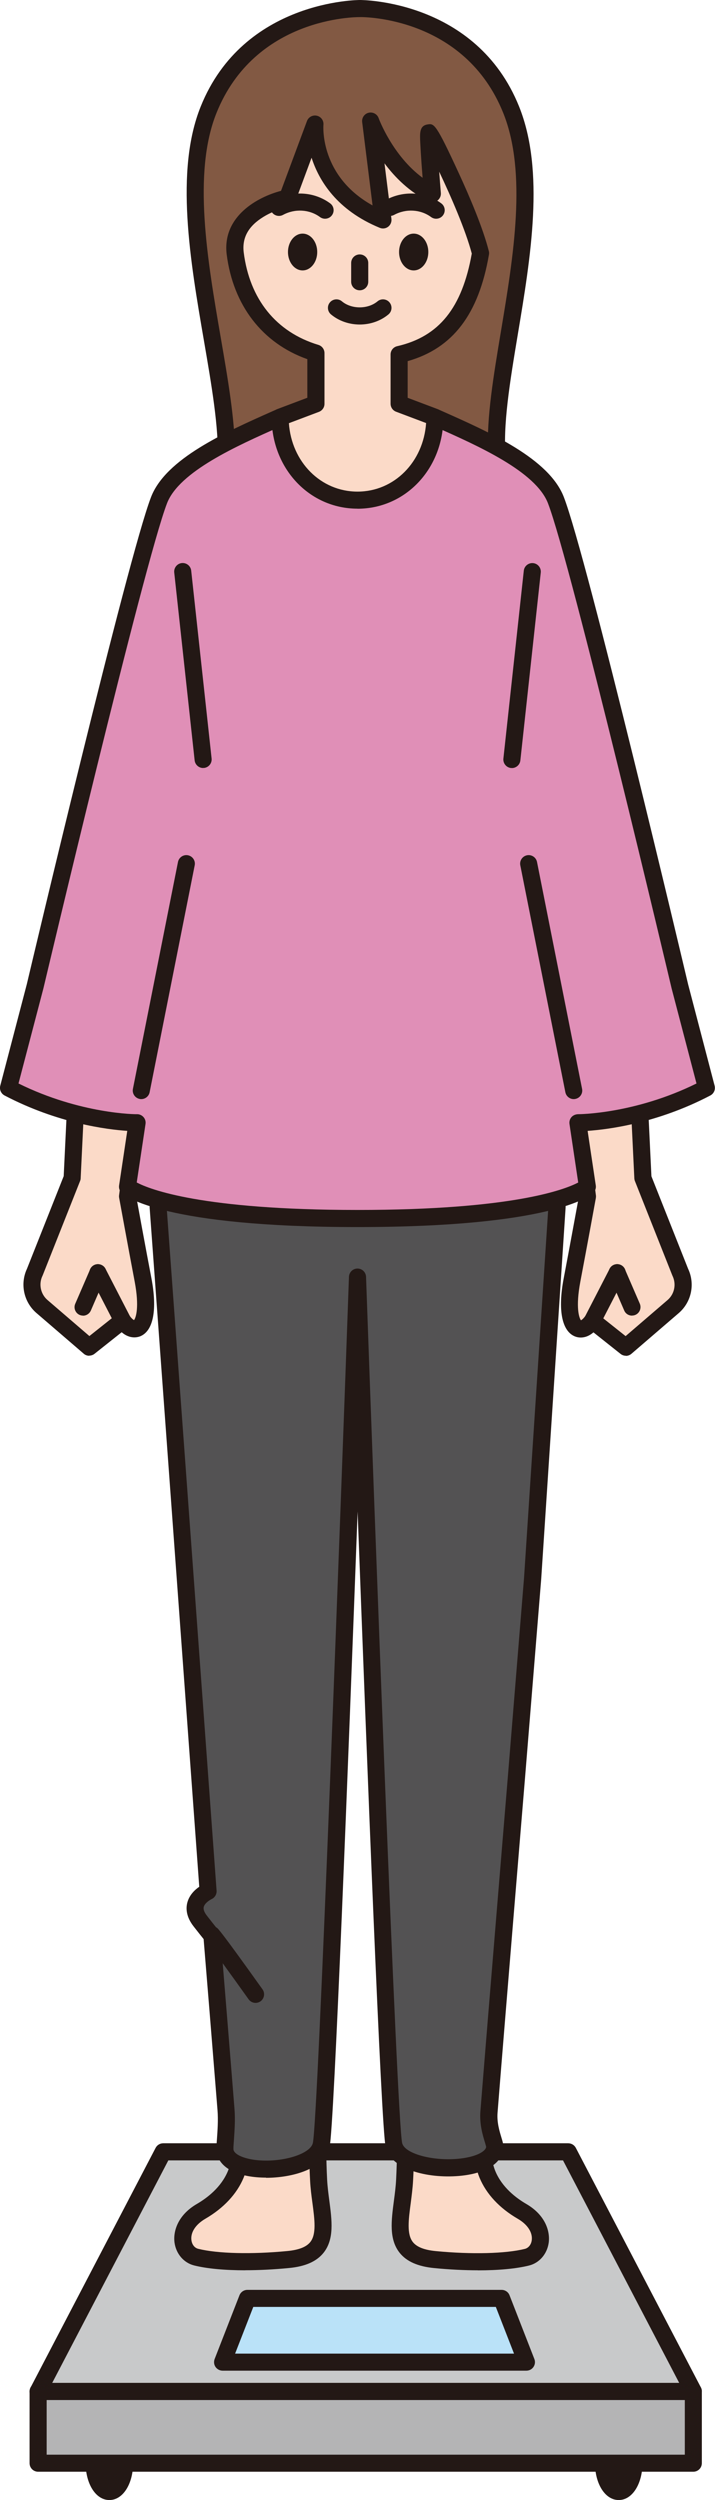 <?xml version="1.0" encoding="UTF-8"?>
<svg id="_レイヤー_2" data-name="レイヤー 2" xmlns="http://www.w3.org/2000/svg" viewBox="0 0 116.3 406.22">
  <g id="txt">
    <g>
      <g>
        <path d="M36.8,74.79h44.09c-1.47-14.22,8.93-40.38,2.25-56.97C76.43,1.17,58.54,1.39,58.54,1.39c0,0-17.89-.22-24.6,16.43-6.43,15.96,3.42,42.32,2.87,56.97Z" style="fill: #825943;"/>
        <path d="M80.89,76.17h-44.09c-.38,0-.74-.15-1-.42s-.4-.64-.39-1.01c.2-5.22-.99-12.13-2.25-19.45-2.22-12.89-4.74-27.51-.51-37.99C39.63-.03,58.38,0,58.56,0c.17,0,18.89-.03,25.87,17.3,4.23,10.49,1.88,24.55-.19,36.95-1.29,7.74-2.51,15.05-1.96,20.39.04.39-.09.78-.35,1.07-.26.29-.64.46-1.03.46ZM38.21,73.4h41.18c-.26-5.5.89-12.37,2.1-19.61,2.01-12.04,4.29-25.69.36-35.45-6.26-15.54-22.61-15.59-23.3-15.56-.73-.01-17.07.02-23.33,15.56-3.93,9.75-1.48,23.95.68,36.48,1.18,6.83,2.29,13.31,2.31,18.58Z" style="fill: #231815;"/>
      </g>
      <g>
        <g>
          <path d="M13.87,146.9l-2.14,44.5-6.07,15.3c-.92,1.91-.44,4.2,1.16,5.58l7.69,6.61,5.43-4.31c2.13,3.01,4.79,1.07,3.32-6.63-1.03-5.41-2.52-13.56-2.52-13.56l5.22-40.09-12.09-7.41Z" style="fill: #fbdac8;"/>
          <path d="M14.51,220.29c-.32,0-.65-.11-.9-.34l-7.69-6.61c-2.06-1.78-2.69-4.72-1.53-7.19l5.97-15.04,2.13-44.27c.02-.49.3-.93.74-1.16.43-.23.96-.21,1.37.04l12.09,7.41c.47.29.72.82.65,1.36l-5.19,39.87c.24,1.32,1.55,8.48,2.48,13.33.97,5.1.32,8.53-1.78,9.42-.41.17-1.67.55-3.06-.64l-4.41,3.5c-.25.2-.56.3-.86.3ZM15.15,149.31l-2.03,42.16c0,.15-.04.3-.1.44l-6.07,15.3s-.03.06-.04.09c-.65,1.34-.31,2.96.81,3.93l6.82,5.86,4.53-3.6c.3-.24.68-.34,1.06-.29.38.05.72.26.94.57.32.46.59.66.73.73.3-.37.9-2.08.1-6.3-1.02-5.35-2.5-13.48-2.52-13.57-.03-.14-.03-.29-.01-.43l5.1-39.19-9.32-5.72ZM11.73,191.41h0,0Z" style="fill: #231815;"/>
        </g>
        <path d="M19.94,215.97c-.5,0-.99-.27-1.23-.75l-4.02-7.79c-.35-.68-.08-1.52.6-1.87.68-.35,1.52-.08,1.87.6l4.02,7.79c.35.68.08,1.52-.6,1.87-.2.1-.42.15-.63.15Z" style="fill: #231815;"/>
        <path d="M13.51,213.77c-.18,0-.37-.04-.55-.11-.7-.3-1.03-1.12-.72-1.82l2.42-5.59c.3-.7,1.12-1.03,1.82-.72.7.3,1.03,1.12.72,1.82l-2.42,5.59c-.23.52-.74.84-1.27.84Z" style="fill: #231815;"/>
      </g>
      <g>
        <g>
          <path d="M102.43,146.9l2.14,44.5,6.07,15.3c.92,1.91.44,4.2-1.16,5.58l-7.69,6.61-5.43-4.31c-2.13,3.01-4.79,1.07-3.32-6.63,1.03-5.41,2.52-13.56,2.52-13.56l-5.22-40.09,12.09-7.41Z" style="fill: #fbdac8;"/>
          <path d="M101.8,220.29c-.3,0-.61-.1-.86-.3l-4.41-3.5c-1.39,1.19-2.65.82-3.06.64-2.1-.89-2.75-4.33-1.78-9.42.93-4.86,2.23-12.01,2.48-13.33l-5.19-39.87c-.07-.54.18-1.08.65-1.36l12.09-7.41c.42-.26.94-.27,1.37-.04s.71.67.74,1.16l2.13,44.27,5.97,15.04c1.16,2.46.54,5.41-1.53,7.19l-7.69,6.61c-.26.22-.58.34-.9.34ZM96.37,213.2c.31,0,.62.11.86.3l4.53,3.6,6.82-5.86c1.13-.97,1.46-2.58.81-3.93-.01-.03-.03-.06-.04-.09l-6.07-15.3c-.06-.14-.09-.29-.1-.44l-2.03-42.16-9.32,5.72,5.1,39.19c.02.14.01.29-.01.43-.01.08-1.5,8.21-2.52,13.57-.8,4.22-.2,5.93.1,6.3.14-.07.4-.28.73-.73.22-.31.56-.52.94-.57.07,0,.13-.01.2-.01Z" style="fill: #231815;"/>
        </g>
        <path d="M96.37,215.97c-.21,0-.43-.05-.63-.15-.68-.35-.95-1.19-.6-1.87l4.02-7.79c.35-.68,1.19-.95,1.87-.6.68.35.95,1.19.6,1.87l-4.02,7.79c-.25.48-.73.75-1.23.75Z" style="fill: #231815;"/>
        <path d="M102.8,213.77c-.54,0-1.05-.31-1.27-.84l-2.42-5.59c-.3-.7.02-1.52.72-1.82.7-.3,1.52.02,1.82.72l2.42,5.59c.3.7-.02,1.52-.72,1.82-.18.08-.37.11-.55.11Z" style="fill: #231815;"/>
      </g>
      <g>
        <path d="M103.12,400.12c0,2.6-1.11,4.71-2.48,4.71s-2.48-2.11-2.48-4.71h4.96Z" style="fill: #231815;"/>
        <path d="M100.64,406.22c-2.21,0-3.87-2.62-3.87-6.1,0-.77.62-1.39,1.39-1.39h4.96c.77,0,1.39.62,1.39,1.39,0,3.48-1.66,6.1-3.87,6.1ZM99.67,401.51c.25,1.24.77,1.89.98,1.94.19-.05.71-.7.95-1.94h-1.93Z" style="fill: #231815;"/>
      </g>
      <g>
        <path d="M20.27,400.12c0,2.6-1.11,4.71-2.48,4.71s-2.48-2.11-2.48-4.71h4.96Z" style="fill: #231815;"/>
        <path d="M17.79,406.22c-2.21,0-3.87-2.62-3.87-6.1,0-.77.62-1.39,1.39-1.39h4.96c.77,0,1.39.62,1.39,1.39,0,3.48-1.66,6.1-3.87,6.1ZM16.83,401.51c.25,1.24.77,1.89.98,1.94.19-.05.71-.7.95-1.94h-1.93Z" style="fill: #231815;"/>
      </g>
      <g>
        <polygon points="112.77 388.58 6.2 388.58 26.54 349.64 92.42 349.64 112.77 388.58" style="fill: #c8c9ca;"/>
        <path d="M112.77,389.97H6.2c-.49,0-.94-.25-1.19-.67-.25-.42-.27-.93-.04-1.36l20.34-38.94c.24-.46.71-.75,1.23-.75h65.89c.52,0,.99.29,1.23.74l20.35,38.94c.22.43.21.95-.04,1.36-.25.42-.7.67-1.19.67ZM8.49,387.19h101.99l-18.9-36.16H27.38l-18.89,36.16Z" style="fill: #231815;"/>
      </g>
      <g>
        <rect x="6.2" y="388.58" width="106.57" height="11.66" style="fill: #b4b4b5;"/>
        <path d="M112.77,401.62H6.2c-.77,0-1.39-.62-1.39-1.39v-11.66c0-.77.62-1.39,1.39-1.39h106.57c.77,0,1.39.62,1.39,1.39v11.66c0,.77-.62,1.39-1.39,1.39ZM7.59,398.85h103.8v-8.88H7.59v8.88Z" style="fill: #231815;"/>
      </g>
      <g>
        <path d="M39.12,344.41s.65,5.47-.79,8.92c-1.07,2.56-3.19,4.57-5.63,5.99-4.27,2.48-3.42,6.79-.81,7.44,3.71.93,9.74.9,14.96.39,8.05-.78,5.28-6.79,4.95-12.9-.19-3.51-.16-7.45-.16-7.45l-12.53-2.39Z" style="fill: #fbdac8;"/>
        <path d="M39.89,368.89c-3.33,0-6.24-.27-8.32-.79-1.67-.42-2.92-1.87-3.18-3.69-.26-1.87.55-4.51,3.63-6.3,1.7-.99,3.95-2.71,5.04-5.32,1.28-3.07.7-8.17.69-8.22-.05-.44.11-.88.43-1.18.32-.3.77-.43,1.21-.35l12.53,2.39c.66.13,1.13.7,1.13,1.37,0,.04-.02,3.94.16,7.37.06,1.14.21,2.3.36,3.42.42,3.2.82,6.23-.93,8.44-1.13,1.42-2.97,2.24-5.63,2.49-2.48.24-4.89.36-7.11.36ZM40.64,346.11c.08,2.03,0,5.3-1.02,7.75-1.1,2.63-3.25,4.93-6.21,6.65-1.6.93-2.45,2.24-2.27,3.51.1.71.52,1.24,1.11,1.38,3.13.78,8.68.92,14.49.36,1.87-.18,3.09-.66,3.73-1.46,1.02-1.28.71-3.63.35-6.35-.16-1.17-.32-2.39-.38-3.63-.13-2.39-.16-4.94-.17-6.38l-9.63-1.84Z" style="fill: #231815;"/>
      </g>
      <g>
        <path d="M78.5,344.41s-.65,5.47.79,8.92c1.07,2.56,3.19,4.57,5.63,5.99,4.27,2.48,3.42,6.79.81,7.44-3.71.93-9.74.9-14.96.39-8.05-.78-5.28-6.79-4.95-12.9.19-3.51.16-7.45.16-7.45l12.53-2.39Z" style="fill: #fbdac8;"/>
        <path d="M77.74,368.89c-2.22,0-4.63-.12-7.11-.36-2.66-.26-4.5-1.07-5.63-2.49-1.75-2.21-1.35-5.23-.93-8.44.15-1.12.3-2.28.36-3.42.18-3.43.16-7.33.16-7.37,0-.67.47-1.25,1.13-1.37l12.53-2.39c.43-.08.88.05,1.21.35.32.3.48.74.43,1.18,0,.05-.59,5.15.69,8.22,1.09,2.61,3.35,4.34,5.04,5.32,3.08,1.79,3.89,4.42,3.63,6.3-.26,1.82-1.51,3.27-3.18,3.69-2.08.52-4.99.79-8.32.79ZM67.36,347.95c0,1.44-.04,3.99-.17,6.38-.07,1.24-.23,2.46-.38,3.63-.36,2.72-.67,5.06.35,6.35.64.8,1.86,1.28,3.73,1.46,5.81.56,11.36.42,14.49-.36.58-.15,1.01-.68,1.11-1.38.18-1.27-.67-2.58-2.27-3.51-2.97-1.72-5.11-4.02-6.21-6.65-1.03-2.46-1.1-5.73-1.02-7.75l-9.63,1.84Z" style="fill: #231815;"/>
      </g>
      <g>
        <path d="M58.15,174.51H25.71v21.6l8.14,111.2s-3.75,1.66-1.27,4.83c3.08,3.94,1.87,2.23,1.87,2.23,0,0,1.54,18.75,2.31,28.39.21,2.65-.22,5.51-.17,6.51.22,4.63,14.6,4.04,15.66-.78,1.07-4.82,5.9-140.99,5.9-140.99,0,0,4.84,136.17,5.9,140.99,1.07,4.82,16.2,4.99,16.41.36.03-.72-1.16-2.98-.95-5.68,1.16-14.68,4.48-54.55,4.48-54.55l2.62-32.15,3.97-60.37v-21.6h-32.44Z" style="fill: #535253;"/>
        <path d="M43.26,353.83c-.52,0-1.02-.02-1.49-.06-4-.34-6.45-2-6.56-4.43-.02-.43.02-1.05.08-1.82.09-1.28.22-3.03.09-4.64-.69-8.64-1.99-24.59-2.26-27.81-.32-.4-.84-1.04-1.63-2.06-1.25-1.6-1.25-2.96-1.03-3.83.32-1.27,1.24-2.12,1.95-2.61l-8.07-110.34s0-.07,0-.1v-21.6c0-.77.62-1.39,1.39-1.39h64.88c.77,0,1.39.62,1.39,1.39v21.6s0,.06,0,.09l-3.97,60.37-2.62,32.17c-.03.4-3.33,40.03-4.48,54.54-.12,1.55.31,2.96.62,3.99.21.68.35,1.17.33,1.65-.12,2.51-2.81,4.24-7.22,4.62-5.18.44-11.13-1.07-11.94-4.74-.72-3.26-3.03-62.46-4.55-103.22-1.52,40.76-3.83,99.97-4.55,103.22-.8,3.62-6.11,5.04-10.35,5.04ZM35.93,315.38c.34,4.19,1.56,19.04,2.21,27.27.15,1.82,0,3.7-.09,5.07-.05.63-.09,1.22-.08,1.49.04.84,1.73,1.6,4.03,1.8,4.1.35,8.5-1.04,8.89-2.81.85-3.85,4.53-102.9,5.87-140.74.03-.75.64-1.34,1.39-1.34s1.36.59,1.39,1.34c1.34,37.84,5.02,136.88,5.87,140.74.37,1.69,4.75,2.94,8.99,2.58,2.93-.25,4.58-1.17,4.68-1.94-.03-.15-.13-.48-.21-.76-.36-1.17-.89-2.94-.73-5.01,1.15-14.52,4.45-54.15,4.48-54.55l2.62-32.15,3.96-60.31v-20.16H27.1v20.16l8.13,111.15c.04.58-.29,1.13-.82,1.37-.27.13-1.11.64-1.27,1.27-.09.39.08.87.53,1.44.74.95,1.2,1.53,1.49,1.89.16.1.31.23.43.4.58.83.55,1.42.34,1.81Z" style="fill: #231815;"/>
      </g>
      <path d="M41.57,325.44c-.43,0-.86-.2-1.13-.58-2.98-4.18-6.39-8.88-6.92-9.47-.52-.48-.6-1.28-.17-1.86.46-.61,1.33-.74,1.94-.28.2.15.6.45,7.41,9.99.44.62.3,1.49-.32,1.94-.24.17-.53.26-.8.26ZM33.53,315.41s.07.06.09.07c-.03-.02-.06-.05-.09-.07Z" style="fill: #231815;"/>
      <g>
        <polygon points="40.25 373.45 36.21 383.82 85.64 383.82 81.6 373.45 40.25 373.45" style="fill: #bae2f8;"/>
        <path d="M85.64,385.2h-49.43c-.46,0-.89-.23-1.15-.6s-.31-.86-.15-1.29l4.04-10.36c.21-.53.72-.88,1.29-.88h41.35c.57,0,1.09.35,1.29.88l4.04,10.36c.17.43.11.91-.15,1.29s-.69.6-1.15.6ZM38.24,382.43h45.37l-2.96-7.59h-39.45l-2.96,7.59Z" style="fill: #231815;"/>
      </g>
      <g>
        <path d="M114.92,176.78l-4.32-16.5s-16.34-69.11-20.16-79.01c-2.27-5.89-12.36-10.21-19.7-13.47l-12.58-4.74-12.58,4.74c-7.34,3.26-17.42,7.58-19.7,13.47-3.83,9.9-20.16,79.01-20.16,79.01l-4.32,16.5c10.91,5.71,20.91,5.65,20.91,5.65l-1.56,10.4s5.66,5.16,37.41,5.16c31.75,0,37.41-5.16,37.41-5.16l-1.56-10.4s10,.06,20.91-5.65Z" style="fill: #e08fb7;"/>
        <path d="M58.15,199.38c-31.38,0-37.72-4.96-38.34-5.53-.34-.31-.51-.77-.44-1.23l1.33-8.87c-3.32-.22-11.32-1.23-19.96-5.75-.57-.3-.86-.96-.7-1.58l4.32-16.5c.66-2.79,16.4-69.28,20.21-79.16,2.41-6.24,12.01-10.5,19.73-13.93l.7-.31s.05-.02.07-.03l12.58-4.74c.31-.12.66-.12.98,0l12.58,4.74s.05.02.07.03l.7.31c7.72,3.43,17.32,7.69,19.73,13.93,3.82,9.88,19.55,76.37,20.22,79.19l4.31,16.47c.16.63-.13,1.28-.7,1.58-8.63,4.52-16.63,5.52-19.96,5.75l1.33,8.87c.07.46-.1.92-.44,1.23-.62.57-6.96,5.53-38.34,5.53ZM22.25,192.14c2.08,1.1,10.53,4.46,35.9,4.46,25.3,0,33.77-3.34,35.9-4.46l-1.42-9.51c-.06-.4.06-.81.32-1.11.27-.31.66-.46,1.06-.48.1.01,9.21-.02,19.28-4.99l-4.04-15.42c-.17-.72-16.37-69.16-20.12-78.86-2-5.17-11.4-9.34-18.27-12.39l-.66-.29-12.05-4.54-12.05,4.54-.66.29c-6.87,3.05-16.27,7.22-18.27,12.39-3.75,9.7-19.94,78.14-20.11,78.83l-4.05,15.45c10.1,4.99,19.19,5.01,19.28,4.99.39-.01.79.17,1.06.48.27.31.38.71.32,1.11l-1.43,9.51Z" style="fill: #231815;"/>
      </g>
      <path d="M33.04,124.79c-.7,0-1.3-.53-1.38-1.24l-3.32-30.53c-.08-.76.47-1.45,1.23-1.53.76-.08,1.45.47,1.53,1.23l3.32,30.53c.08.76-.47,1.45-1.23,1.53-.05,0-.1,0-.15,0Z" style="fill: #231815;"/>
      <g>
        <path d="M78.16,41.14c-1.76-6.95-8.19-19.59-8.41-19.55-.22.03.59,9.88.59,9.88-7.04-3.44-10.05-11.8-10.05-11.8l2.01,16.06c-11.97-4.94-11.06-15.58-11.06-15.58l-4.48,12.04s-9.35,1.84-8.5,8.95c1.11,8.75,6.34,14.17,13.13,16.21v8.25l-5.81,2.19c0,7.61,5.63,13.47,12.58,13.47s12.58-5.86,12.58-13.47l-5.81-2.19v-8c6.38-1.46,11.39-5.69,13.24-16.46Z" style="fill: #fbdac8;"/>
        <path d="M58.15,82.65c-7.83,0-13.97-6.53-13.97-14.86,0-.58.36-1.09.9-1.3l4.91-1.85v-6.28c-7.31-2.59-12.07-8.74-13.12-17.04-.74-6.2,5.08-9.33,8.84-10.31l4.22-11.34c.24-.65.93-1.02,1.6-.87.68.15,1.14.78,1.08,1.47-.03.36-.54,8.38,7.99,13.11l-1.69-13.54c-.09-.7.37-1.36,1.05-1.52.69-.16,1.39.21,1.63.88.02.07,2.25,6.09,7.15,9.69-.05-.7-.11-1.47-.17-2.24-.1-1.44-.17-2.59-.21-3.43-.08-1.62-.13-2.79,1.18-3,1.08-.17,1.34-.21,5.1,7.95,1.69,3.66,3.91,8.83,4.87,12.63.05.19.06.38.02.58-1.67,9.69-5.88,15.22-13.22,17.3v5.97l4.91,1.85c.54.2.9.72.9,1.3,0,8.33-6.13,14.86-13.97,14.86ZM46.99,68.74c.43,6.32,5.18,11.14,11.16,11.14s10.72-4.82,11.16-11.14l-4.88-1.84c-.54-.2-.9-.72-.9-1.3v-8c0-.65.45-1.21,1.08-1.35,6.8-1.56,10.55-6.21,12.13-15.05-1.02-3.84-3.38-9.26-5.3-13.3.08,1.13.18,2.31.27,3.46.04.5-.19.98-.6,1.26s-.94.32-1.39.1c-3.11-1.52-5.48-3.9-7.18-6.18l1.13,9.02c.06.49-.14.98-.53,1.28-.39.3-.91.37-1.37.18-6.97-2.87-9.88-7.64-11.09-11.39l-2.62,7.05c-.17.45-.56.78-1.03.88-.02,0-2.18.45-4.17,1.67-2.45,1.5-3.5,3.38-3.22,5.76.96,7.63,5.28,12.98,12.15,15.05.59.18.99.72.99,1.33v8.25c0,.58-.36,1.09-.9,1.3l-4.88,1.84Z" style="fill: #231815;"/>
      </g>
      <g>
        <ellipse cx="67.29" cy="40.95" rx="2.38" ry="2.99" style="fill: #231815;"/>
        <path d="M58.51,47.17c-.77,0-1.39-.62-1.39-1.39v-3.05c0-.77.62-1.39,1.39-1.39s1.39.62,1.39,1.39v3.05c0,.77-.62,1.39-1.39,1.39Z" style="fill: #231815;"/>
        <path d="M70.94,35.54c-.29,0-.57-.09-.82-.27-1.71-1.26-4.08-1.4-6.02-.35-.67.36-1.52.11-1.88-.56-.36-.67-.11-1.52.56-1.88,2.89-1.56,6.41-1.34,8.99.56.62.45.75,1.32.29,1.94-.27.37-.69.56-1.12.56Z" style="fill: #231815;"/>
        <ellipse cx="49.22" cy="40.95" rx="2.38" ry="2.99" style="fill: #231815;"/>
        <path d="M52.87,35.54c-.29,0-.57-.09-.82-.27-1.71-1.26-4.08-1.4-6.02-.35-.67.36-1.52.11-1.88-.56-.36-.67-.11-1.52.56-1.88,2.88-1.56,6.41-1.34,8.99.56.62.45.75,1.32.29,1.94-.27.37-.69.56-1.12.56Z" style="fill: #231815;"/>
        <path d="M58.51,52.73c-1.68,0-3.36-.55-4.67-1.64-.59-.49-.67-1.37-.18-1.95.49-.59,1.37-.67,1.95-.18,1.57,1.31,4.23,1.31,5.8,0,.59-.49,1.46-.41,1.95.18.49.59.41,1.46-.18,1.95-1.31,1.09-2.99,1.64-4.67,1.64Z" style="fill: #231815;"/>
      </g>
      <path d="M22.98,178.59c-.09,0-.18,0-.27-.03-.75-.15-1.24-.88-1.09-1.63l7.33-36.87c.15-.75.88-1.24,1.63-1.09.75.15,1.24.88,1.09,1.63l-7.33,36.87c-.13.66-.71,1.12-1.36,1.12Z" style="fill: #231815;"/>
      <path d="M83.26,124.79c-.05,0-.1,0-.15,0-.76-.08-1.31-.77-1.23-1.53l3.32-30.53c.08-.76.77-1.31,1.53-1.23.76.08,1.31.77,1.23,1.53l-3.32,30.53c-.08.71-.68,1.24-1.38,1.24Z" style="fill: #231815;"/>
      <path d="M93.32,178.59c-.65,0-1.23-.46-1.36-1.12l-7.33-36.87c-.15-.75.34-1.48,1.09-1.63.75-.15,1.48.34,1.63,1.09l7.33,36.87c.15.75-.34,1.48-1.09,1.63-.09.02-.18.03-.27.03Z" style="fill: #231815;"/>
    </g>
  </g>
</svg>